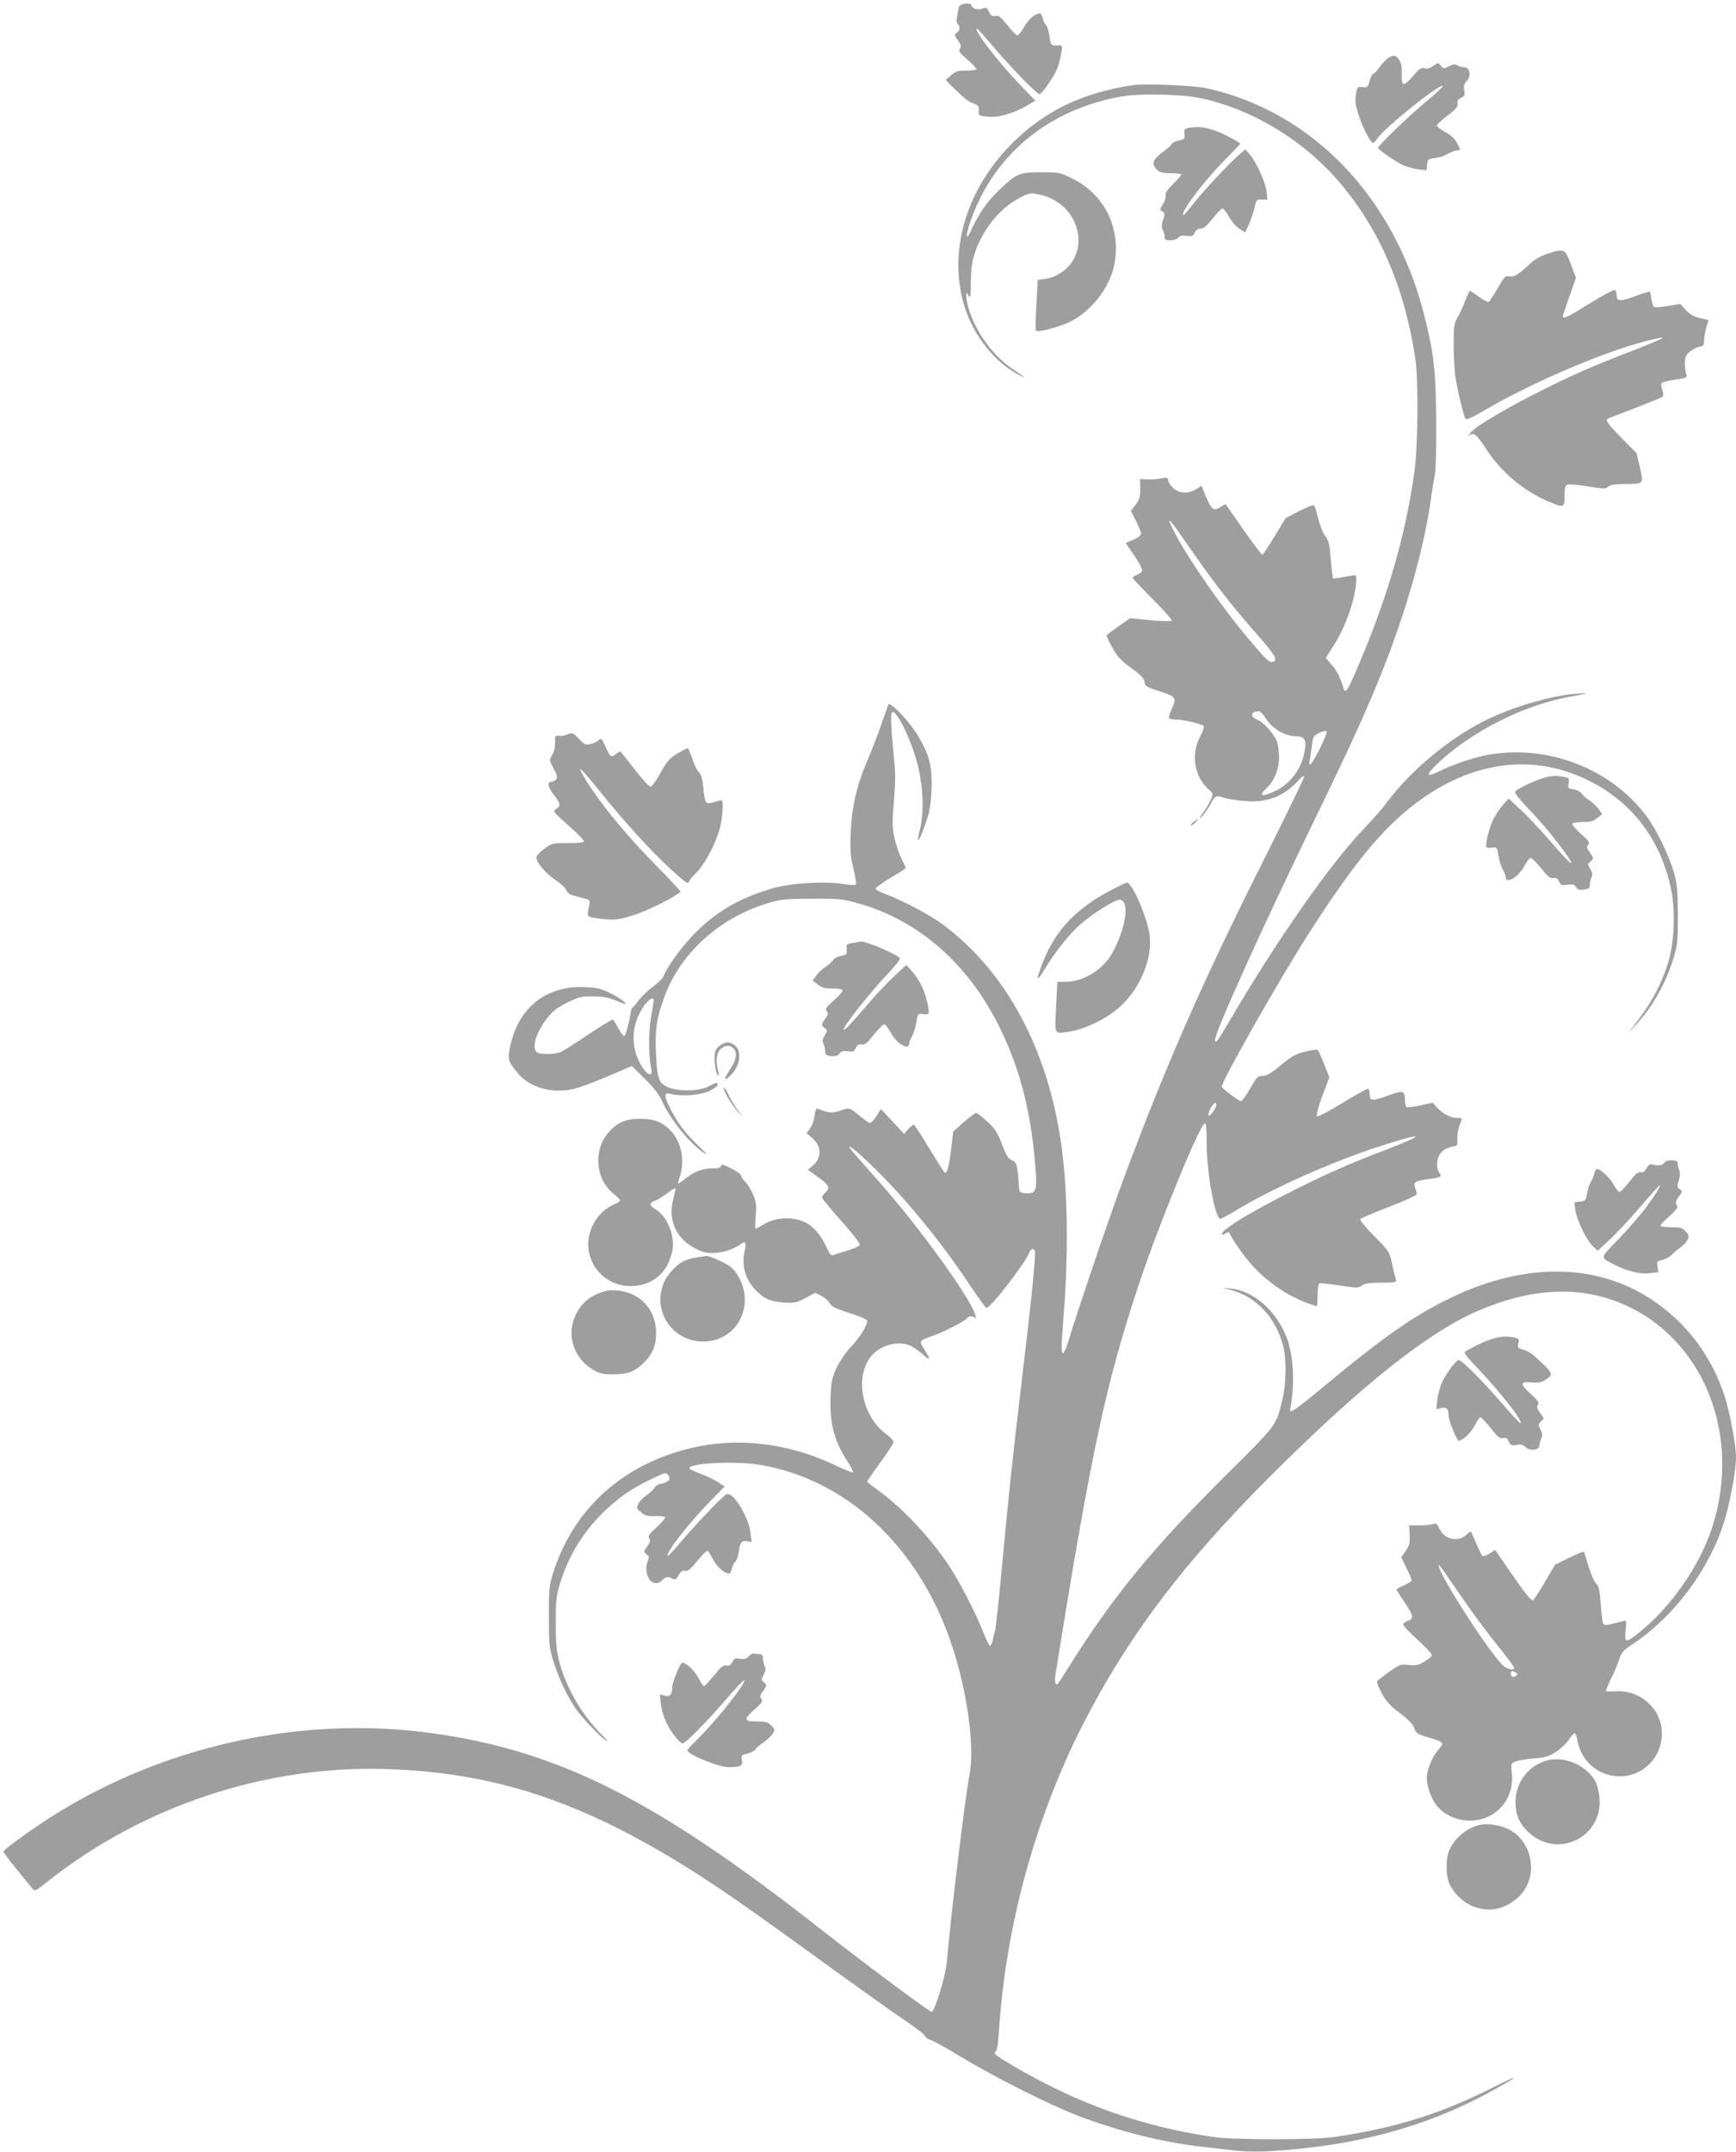 <?xml version="1.0" standalone="no"?>
<!DOCTYPE svg PUBLIC "-//W3C//DTD SVG 20010904//EN"
 "http://www.w3.org/TR/2001/REC-SVG-20010904/DTD/svg10.dtd">
<svg version="1.0" xmlns="http://www.w3.org/2000/svg"
 width="1033pt" height="1280pt" viewBox="0 0 1033 1280"
 preserveAspectRatio="xMidYMid meet">
<g transform="translate(0,1280) scale(0.1,-0.1)"
fill="#9e9e9e" stroke="none">
<path d="M5720 12772 c-8 -4 -15 -11 -16 -17 0 -5 -4 -27 -8 -48 -6 -26 -5
-42 3 -50 16 -16 14 -38 -6 -52 -15 -11 -14 -15 7 -45 18 -26 21 -36 12 -50
-9 -15 -2 -25 44 -64 30 -26 54 -51 54 -57 0 -5 -27 -9 -60 -9 -51 0 -64 -4
-91 -28 l-32 -28 40 -40 c69 -68 95 -89 127 -100 26 -9 31 -16 30 -42 -2 -29
0 -30 50 -36 61 -8 152 17 234 64 l53 31 -101 105 c-126 131 -272 324 -246
324 3 0 52 -55 109 -122 105 -123 247 -268 263 -268 14 0 87 106 105 153 10
24 20 65 24 91 7 46 7 48 -16 46 -44 -4 -48 0 -54 55 -4 30 -13 59 -20 65 -8
6 -17 25 -20 41 -4 16 -11 29 -16 29 -29 0 -71 -36 -95 -80 -15 -27 -33 -50
-40 -50 -7 0 -34 27 -60 61 -40 50 -52 59 -71 54 -18 -4 -26 1 -38 25 -14 26
-18 28 -39 19 -25 -12 -66 2 -66 21 0 11 -37 12 -60 2z"/>
<path d="M8263 12457 c-12 -7 -35 -31 -52 -54 -17 -24 -35 -43 -41 -43 -5 0
-14 -18 -20 -41 -10 -38 -13 -40 -43 -37 -31 3 -32 2 -39 -47 -6 -39 -2 -64
18 -124 26 -78 70 -161 85 -161 5 0 16 12 25 26 43 65 372 329 389 312 3 -3
-40 -44 -97 -91 -98 -80 -288 -263 -288 -276 0 -11 104 -83 148 -103 23 -10
64 -22 91 -25 l50 -6 3 34 c3 32 5 34 48 39 25 3 56 13 70 22 14 8 37 19 53
22 l27 6 -19 38 c-13 26 -36 47 -70 66 -28 15 -51 33 -51 39 0 7 29 33 64 60
51 38 62 52 59 70 -3 17 2 26 21 35 21 10 24 16 19 45 -4 26 0 40 14 54 29 29
20 83 -13 83 -13 0 -32 5 -42 11 -14 9 -25 8 -50 -5 -30 -16 -33 -15 -48 3
-17 19 -17 19 -45 -1 -19 -14 -35 -19 -52 -14 -21 5 -32 -2 -67 -44 -57 -68
-72 -66 -69 8 2 42 -2 64 -15 85 -20 30 -30 32 -63 14z"/>
<path d="M6745 12294 c-295 -44 -511 -145 -703 -328 -276 -265 -395 -621 -315
-946 45 -186 174 -361 325 -444 63 -34 55 -25 -25 28 -112 75 -210 205 -257
341 -11 32 -20 72 -20 89 1 30 1 30 13 8 11 -19 13 -7 14 80 1 75 7 121 22
168 45 141 149 271 267 332 61 32 64 32 121 20 192 -40 292 -252 190 -403 -33
-49 -96 -89 -153 -97 l-49 -7 -8 -148 c-5 -82 -6 -151 -3 -154 11 -12 134 20
201 52 125 60 235 199 264 333 46 216 -53 424 -248 520 -73 36 -78 37 -185 37
-130 0 -143 -5 -242 -97 -74 -69 -127 -144 -168 -232 -14 -32 -28 -57 -31 -54
-11 11 29 130 75 224 159 324 463 544 844 610 112 20 362 14 476 -11 305 -67
605 -249 816 -494 242 -282 393 -632 456 -1056 19 -132 16 -518 -6 -674 -54
-389 -169 -777 -358 -1208 -38 -88 -54 -109 -62 -80 -18 61 -41 108 -71 141
-19 22 -35 41 -35 43 0 1 21 35 47 75 72 111 133 290 133 390 0 29 -1 30 -32
23 -18 -3 -50 -9 -70 -12 l-36 -5 -6 43 c-3 24 -8 75 -11 113 -4 52 -12 76
-29 97 -13 15 -31 60 -41 101 -10 40 -21 77 -25 82 -5 4 -44 -11 -89 -34 l-81
-42 -66 -109 c-36 -60 -69 -109 -73 -109 -4 0 -54 66 -111 148 -57 81 -104
149 -106 151 -2 2 -15 -4 -28 -13 -48 -31 -59 -21 -107 102 l-9 22 -32 -20
c-49 -30 -103 -26 -139 9 -16 16 -29 37 -29 46 0 14 -6 16 -42 9 -24 -4 -61
-7 -83 -6 l-41 3 1 -59 c0 -49 -5 -64 -28 -95 l-28 -36 31 -60 c16 -33 30 -67
30 -76 0 -9 -19 -24 -45 -35 l-46 -20 51 -76 c29 -41 49 -82 46 -90 -3 -8 -17
-19 -31 -24 -14 -5 -25 -13 -25 -17 0 -5 54 -62 120 -128 66 -66 116 -123 112
-127 -5 -5 -62 -3 -128 3 l-119 12 -67 -47 c-37 -26 -70 -51 -72 -55 -3 -4 12
-37 33 -73 30 -55 51 -77 111 -121 58 -41 76 -60 80 -83 5 -27 12 -31 93 -57
97 -32 100 -36 68 -108 -11 -24 -17 -47 -15 -51 3 -4 22 -8 42 -8 41 0 152
-26 165 -39 4 -4 -6 -34 -23 -65 -54 -104 -33 -235 50 -310 30 -26 30 -27 15
-63 -9 -20 -27 -51 -40 -69 -14 -18 -25 -36 -25 -39 0 -12 47 50 65 85 24 47
30 50 80 34 24 -7 79 -16 122 -19 129 -12 231 27 316 119 23 26 37 35 37 25 0
-8 -107 -229 -238 -490 -371 -739 -585 -1226 -839 -1909 -82 -220 -269 -771
-329 -968 -10 -35 -24 -63 -29 -62 -11 1 -11 38 5 235 29 372 23 745 -16 1015
-80 560 -328 1020 -699 1297 -78 59 -248 149 -342 183 -35 13 -63 28 -63 34 0
6 41 35 90 65 50 29 90 55 90 58 0 2 -11 26 -25 54 -14 27 -33 82 -42 122 -14
63 -15 89 -4 217 9 106 10 172 2 245 -19 188 -23 282 -13 289 28 17 124 -185
157 -332 29 -126 33 -264 10 -361 -9 -35 -14 -66 -12 -68 7 -6 44 88 63 157
10 40 17 105 18 170 1 124 -19 192 -89 305 -52 83 -162 196 -169 174 -3 -8
-21 -60 -41 -116 -19 -56 -55 -149 -79 -206 -68 -157 -98 -286 -104 -442 -4
-111 -1 -143 17 -215 11 -46 18 -87 13 -92 -4 -4 -39 -2 -77 4 -113 17 -313 5
-420 -27 -186 -54 -320 -130 -448 -254 -75 -72 -174 -205 -196 -263 -5 -15
-35 -45 -65 -67 -30 -22 -67 -58 -83 -78 -15 -21 -32 -41 -37 -45 -5 -3 -11
-15 -12 -25 -7 -54 -31 -144 -39 -146 -6 -1 -21 19 -35 45 -14 26 -28 50 -32
53 -3 4 -68 -36 -145 -87 -76 -52 -151 -99 -166 -106 -36 -16 -130 -15 -145 0
-29 29 0 120 63 200 35 45 60 64 120 94 69 34 84 38 153 37 60 0 91 -6 141
-26 58 -24 62 -25 46 -7 -10 11 -48 35 -83 52 -54 27 -79 33 -152 36 -229 11
-396 -122 -444 -352 -17 -79 -13 -91 48 -163 75 -86 208 -121 336 -89 36 9
127 44 203 76 l137 59 78 -77 c47 -47 85 -95 97 -122 47 -111 166 -260 255
-319 24 -16 15 -4 -26 35 -34 33 -78 79 -97 104 -47 60 -107 172 -107 198 0
19 4 21 33 14 66 -15 170 -7 225 17 28 13 52 30 52 37 0 18 -4 18 -53 -8 -56
-30 -182 -32 -245 -4 -53 24 -62 51 -69 211 -6 138 7 213 57 342 99 257 338
465 628 546 64 18 105 21 247 21 156 1 178 -1 270 -27 357 -99 654 -357 840
-732 129 -260 196 -528 219 -882 6 -97 -4 -116 -63 -111 -34 3 -36 5 -38 43
-8 124 -13 143 -41 153 -22 8 -33 26 -60 96 -28 72 -42 93 -89 136 -30 27 -59
50 -65 50 -5 0 -38 -25 -73 -55 l-63 -56 -12 -102 c-14 -110 -25 -151 -38
-143 -5 3 -46 68 -93 145 -46 78 -88 141 -92 141 -4 0 -19 -12 -33 -27 l-24
-28 -69 74 -69 74 -27 -42 c-15 -22 -32 -41 -38 -41 -6 0 -31 17 -56 38 -66
55 -66 55 -120 36 -48 -18 -73 -15 -137 12 -7 3 -13 -13 -17 -42 -2 -25 -14
-59 -26 -75 l-22 -29 35 -30 c57 -50 56 -119 -1 -167 l-26 -21 61 -44 c66 -46
74 -64 42 -93 -12 -10 -19 -24 -18 -31 2 -6 54 -69 116 -139 67 -74 111 -132
108 -140 -3 -8 -37 -23 -77 -35 -39 -12 -78 -24 -85 -27 -9 -3 -22 15 -39 54
-28 62 -73 116 -118 139 -75 40 -184 35 -256 -11 -23 -14 -43 -25 -45 -25 -3
0 -3 35 1 78 5 66 2 85 -17 129 -12 28 -33 61 -46 74 -13 12 -24 28 -24 36 0
7 -27 26 -60 43 -47 24 -60 27 -60 15 0 -11 -12 -15 -50 -15 -59 0 -107 -18
-160 -60 -21 -16 -40 -30 -43 -30 -4 0 0 19 8 41 32 91 10 206 -53 272 -49 52
-99 72 -182 72 -89 0 -139 -22 -192 -85 -89 -104 -74 -276 33 -361 21 -17 39
-35 39 -40 0 -5 -17 -16 -37 -24 -88 -37 -153 -137 -153 -235 1 -140 111 -250
252 -250 126 0 219 76 247 202 21 92 -26 211 -99 255 -37 22 -38 38 -2 51 15
5 48 26 75 46 26 20 47 32 47 27 0 -5 -7 -36 -15 -68 -31 -120 19 -231 130
-288 48 -25 69 -30 117 -28 55 2 117 24 160 55 25 18 30 6 18 -48 -19 -84 7
-170 71 -233 47 -47 86 -64 164 -69 63 -4 75 -1 128 27 l58 31 38 -19 c20 -11
42 -30 48 -43 8 -18 33 -31 117 -58 65 -21 106 -39 106 -47 0 -29 -45 -100
-97 -155 -31 -33 -67 -86 -85 -125 -28 -58 -32 -80 -36 -173 -6 -154 21 -260
99 -380 22 -34 38 -65 34 -68 -3 -3 -49 15 -103 41 -375 178 -774 181 -1127 8
-277 -137 -472 -370 -561 -671 -16 -54 -19 -95 -18 -240 0 -161 2 -182 27
-263 29 -94 81 -204 130 -277 37 -55 141 -164 182 -193 17 -11 4 6 -29 39
-115 116 -205 271 -248 429 -17 65 -21 107 -21 230 0 134 2 159 26 238 51 166
140 309 265 429 91 86 160 133 278 190 83 40 87 41 100 23 18 -24 3 -42 -42
-51 -18 -3 -36 -14 -39 -23 -3 -9 -24 -28 -46 -44 -22 -15 -45 -39 -51 -53
-11 -24 -10 -29 17 -50 24 -20 40 -24 82 -22 29 1 56 -2 60 -6 5 -5 -17 -31
-49 -60 -46 -42 -54 -54 -45 -67 8 -13 5 -24 -12 -48 -22 -31 -23 -33 -5 -46
17 -12 18 -17 7 -45 -19 -50 2 -117 38 -125 20 -5 33 -1 48 14 24 24 34 25 62
11 16 -9 22 -6 37 20 13 23 22 29 38 26 16 -4 32 8 73 59 29 36 56 63 62 60 5
-4 20 -27 33 -53 22 -42 67 -82 94 -82 6 0 13 13 17 29 3 16 13 35 20 41 8 6
17 33 21 58 8 59 17 70 51 64 l26 -5 -7 54 c-13 102 -106 251 -144 230 -25
-13 -184 -180 -271 -284 -41 -48 -76 -85 -78 -83 -15 15 124 194 250 323 l89
91 -42 27 c-23 14 -67 36 -98 47 -32 12 -61 25 -66 29 -39 34 260 52 419 25
541 -92 982 -527 1162 -1146 77 -261 110 -545 83 -690 -28 -147 -111 -832
-136 -1122 -7 -80 -70 -289 -90 -295 -10 -3 -378 270 -674 502 -972 761 -1542
1048 -2290 1154 -800 113 -1652 -81 -2330 -532 -118 -79 -229 -161 -230 -171
0 -4 35 -51 77 -103 43 -52 85 -104 94 -115 16 -20 17 -20 95 42 566 448 1293
689 2009 667 623 -19 1126 -179 1735 -550 223 -136 385 -248 937 -649 155
-112 338 -242 407 -289 69 -46 128 -91 131 -101 3 -9 18 -19 33 -23 15 -4 95
-48 177 -98 202 -123 539 -292 709 -356 242 -91 499 -155 721 -180 50 -6 135
-15 191 -22 110 -13 236 -9 449 15 406 46 771 159 1099 342 163 90 166 101 6
20 -309 -157 -581 -243 -945 -297 -122 -19 -608 -19 -730 0 -430 64 -808 199
-1194 427 -92 54 -111 69 -99 78 11 8 17 41 22 121 39 619 215 1267 496 1820
266 522 593 957 1105 1470 539 540 946 866 1244 995 320 139 605 154 863 45
487 -206 718 -789 532 -1343 -74 -222 -245 -465 -430 -613 -82 -65 -88 -64
-81 11 4 33 4 60 1 60 -3 0 -33 -7 -67 -16 -46 -12 -62 -13 -67 -3 -4 6 -11
59 -15 116 -6 86 -11 107 -27 123 -12 10 -31 56 -45 101 -13 46 -26 85 -29 88
-2 3 -42 -13 -88 -36 l-83 -41 -62 -106 c-35 -58 -66 -106 -70 -106 -13 0 -46
42 -136 172 l-88 128 -33 -21 c-19 -11 -37 -18 -42 -15 -5 3 -21 36 -37 73
-16 37 -30 70 -32 72 -2 3 -13 -5 -26 -17 -51 -48 -131 -31 -162 35 -15 31
-19 34 -43 26 -15 -4 -52 -8 -82 -7 l-55 0 3 -55 c3 -47 -1 -62 -23 -96 l-27
-39 31 -63 c17 -35 31 -68 31 -74 0 -5 -20 -18 -45 -29 -25 -11 -45 -22 -45
-25 0 -3 23 -40 51 -81 53 -79 54 -95 8 -109 -10 -4 -19 -12 -19 -19 0 -7 38
-48 85 -90 47 -43 85 -83 85 -91 0 -7 -20 -25 -44 -39 -36 -21 -51 -24 -93
-20 -46 6 -53 4 -116 -40 -36 -26 -69 -52 -73 -57 -3 -5 10 -38 28 -72 27 -48
51 -75 109 -118 51 -39 77 -66 85 -90 10 -29 18 -35 80 -53 100 -30 100 -31
59 -79 -35 -41 -65 -117 -65 -167 0 -47 29 -124 60 -162 44 -54 120 -88 194
-88 156 0 269 126 252 282 -6 57 -5 59 22 70 15 6 64 14 108 18 68 5 90 12
132 39 27 17 62 50 76 71 14 22 30 40 35 40 5 0 12 -17 16 -38 19 -103 85
-180 181 -208 155 -45 308 61 322 222 13 153 -114 280 -271 274 -29 -2 -55 -2
-60 -1 -4 0 8 31 26 69 19 37 42 90 51 118 15 46 24 57 84 96 246 164 454 444
542 728 34 110 70 305 70 380 0 75 -37 272 -70 372 -79 238 -229 434 -434 569
-327 215 -747 220 -1181 15 -225 -107 -409 -235 -783 -546 -154 -127 -190
-152 -185 -123 29 145 21 313 -19 422 -60 160 -196 282 -333 296 l-50 5 55
-15 c149 -42 262 -165 305 -330 21 -82 19 -222 -4 -320 -39 -159 -26 -142
-339 -453 -423 -420 -661 -709 -911 -1104 -99 -157 -88 -141 -99 -134 -5 3 -6
27 -1 58 212 1323 300 1731 499 2328 115 345 358 938 389 948 8 3 11 -35 11
-115 0 -178 50 -453 82 -453 5 0 48 23 94 51 220 132 560 284 844 377 274 89
301 80 50 -16 -221 -85 -352 -142 -535 -234 -272 -136 -445 -241 -445 -270 0
-4 10 -3 21 4 17 10 23 10 26 1 9 -25 81 -130 122 -176 89 -104 214 -191 334
-236 32 -11 60 -21 62 -21 3 0 5 29 5 64 0 36 5 68 10 71 6 3 59 -2 119 -11
102 -16 111 -17 135 -1 19 13 48 17 116 17 82 0 91 2 86 18 -3 9 -13 51 -22
92 -16 74 -17 76 -106 166 -50 51 -88 96 -84 102 3 5 80 38 171 73 91 35 165
68 165 75 0 7 -4 24 -9 38 -13 32 0 41 64 50 93 13 97 15 80 39 -19 27 -19 70
0 106 13 27 46 46 90 53 16 3 19 10 17 38 -2 32 5 68 23 113 6 14 2 17 -26 17
-38 0 -90 28 -122 66 l-22 25 -72 -16 c-40 -9 -77 -14 -83 -10 -5 3 -10 21
-10 38 0 61 -9 64 -106 28 -93 -33 -104 -32 -104 16 0 12 -4 24 -8 27 -4 2
-73 -35 -152 -84 -84 -52 -149 -85 -154 -80 -5 5 8 55 32 120 l42 112 -31 79
c-17 43 -34 81 -39 84 -5 3 -39 -2 -76 -11 -56 -14 -80 -28 -143 -81 -58 -48
-83 -63 -108 -63 -29 0 -35 -6 -74 -75 -24 -41 -48 -75 -55 -75 -12 0 -114 76
-114 86 0 34 338 630 510 899 272 426 446 638 649 790 322 242 674 293 997
145 277 -127 458 -360 519 -667 26 -129 17 -317 -20 -433 -43 -135 -101 -241
-198 -365 l-39 -50 47 50 c97 104 176 243 222 392 25 81 27 101 27 258 -1 142
-4 183 -22 250 -28 102 -106 262 -166 342 -215 284 -588 427 -946 362 -77 -14
-204 -57 -273 -91 -96 -48 -100 -32 -12 50 194 181 502 337 765 385 124 23
133 27 54 21 -152 -11 -384 -79 -549 -161 -213 -107 -439 -295 -580 -483 -26
-36 -87 -105 -135 -155 -204 -212 -529 -677 -809 -1157 -64 -110 -81 -132 -81
-103 0 47 292 692 605 1335 204 420 306 644 397 875 133 334 237 701 278 976
11 79 25 162 29 183 5 21 8 161 7 310 -2 303 -14 406 -72 634 -178 700 -666
1208 -1294 1347 -73 16 -368 29 -435 19z m292 -2692 c175 -254 280 -391 450
-584 102 -116 117 -143 88 -155 -21 -7 -40 11 -151 143 -166 198 -364 485
-443 642 -43 86 -25 71 56 -46z m493 -1072 c39 -64 117 -110 184 -110 47 0 60
-20 51 -77 -15 -110 -83 -205 -179 -249 -78 -37 -100 -29 -50 17 46 43 75 114
75 184 0 34 -6 78 -14 98 -20 46 -80 112 -117 127 -44 18 -38 47 10 49 8 1 26
-17 40 -39z m326 -178 c-50 -100 -73 -127 -62 -72 3 19 9 58 13 87 5 49 9 56
42 73 20 10 40 15 44 10 5 -4 -12 -48 -37 -98z m-3966 -1502 c0 -5 -7 -52 -16
-102 -16 -89 -15 -233 2 -310 9 -42 -21 -36 -52 11 -75 114 -72 254 9 369 28
39 57 55 57 32z m3345 -632 c-9 -28 -45 -68 -45 -50 0 20 29 72 41 72 6 0 8
-9 4 -22z m-2059 -340 c203 -195 415 -452 590 -715 52 -78 99 -143 104 -143
26 0 237 275 256 332 3 10 12 18 21 18 13 0 14 -12 9 -82 -12 -150 -26 -279
-71 -658 -63 -529 -80 -694 -120 -1120 -19 -206 -39 -391 -44 -410 -5 -19 -12
-47 -15 -62 -4 -16 -10 -28 -15 -28 -5 0 -23 37 -41 83 -47 119 -141 301 -206
398 -112 167 -280 345 -420 445 -35 25 -64 48 -64 51 0 3 34 53 76 111 43 58
79 113 80 122 3 9 -15 28 -41 48 -151 110 -194 355 -83 474 53 56 145 81 213
58 21 -7 58 -31 82 -53 50 -46 54 -39 13 26 -33 53 -35 51 59 84 66 24 186 86
196 103 9 14 42 12 49 -2 3 -7 4 1 0 17 -16 85 -331 523 -571 793 -65 73 -133
151 -152 173 -62 72 -14 40 95 -63z m3475 -2510 c90 -134 197 -279 296 -401
35 -44 63 -83 63 -88 0 -20 -48 -7 -72 19 -109 117 -409 592 -374 592 2 0 41
-55 87 -122z m369 -518 c13 -9 13 -11 0 -19 -17 -12 -30 -5 -30 15 0 16 9 18
30 4z"/>
<path d="M7085 12041 c-38 -6 -40 -8 -37 -38 3 -30 1 -32 -33 -39 -20 -3 -39
-13 -42 -20 -3 -7 -27 -29 -53 -48 -60 -43 -70 -69 -39 -102 19 -20 32 -24 86
-24 35 0 63 -4 63 -8 0 -4 -22 -30 -50 -57 -35 -35 -48 -55 -44 -67 3 -10 -4
-34 -16 -52 -19 -32 -20 -35 -3 -44 15 -9 15 -14 4 -50 -10 -29 -10 -44 -2
-60 6 -11 11 -30 11 -41 0 -17 6 -21 34 -21 19 0 39 7 47 16 9 11 24 15 50 11
32 -4 38 -1 48 19 7 16 19 24 35 24 18 0 37 16 72 60 26 33 52 60 58 60 6 0
25 -24 41 -52 17 -29 45 -61 63 -71 l32 -19 22 49 c12 26 27 71 33 98 11 48
12 50 44 48 l33 -1 -6 51 c-7 57 -62 176 -101 220 l-25 29 -53 -47 c-64 -59
-202 -207 -263 -286 -26 -32 -49 -59 -50 -59 -33 0 114 197 243 327 51 52 93
96 93 98 0 8 -108 64 -150 78 -63 21 -99 25 -145 18z"/>
<path d="M9206 11290 c-34 -11 -74 -33 -95 -53 -76 -71 -101 -87 -129 -81 -25
5 -30 -1 -70 -70 -24 -42 -48 -78 -53 -82 -5 -3 -31 11 -58 30 -27 20 -51 36
-54 36 -3 0 -15 -25 -27 -56 -11 -31 -32 -76 -45 -99 -23 -38 -25 -52 -25
-166 0 -68 5 -153 10 -189 13 -81 48 -231 59 -249 7 -10 31 0 107 44 280 165
710 350 965 415 157 40 138 28 -97 -64 -232 -90 -338 -137 -519 -228 -211
-105 -397 -216 -424 -251 -14 -18 -18 -26 -11 -19 27 24 46 10 100 -74 87
-137 224 -253 369 -315 97 -42 101 -41 101 31 0 47 4 62 17 67 9 4 64 -1 121
-10 94 -16 107 -16 122 -2 12 11 40 15 96 16 118 1 115 -2 92 99 l-20 85 -89
90 c-88 90 -101 108 -76 118 6 2 80 30 162 62 83 32 154 61 159 65 5 5 4 23
-3 41 -6 19 -8 36 -3 41 5 5 42 14 81 20 68 10 72 12 65 32 -4 11 -8 41 -8 65
0 35 5 48 28 68 15 13 41 27 57 30 25 5 29 10 29 38 0 17 6 52 13 76 l14 45
-51 12 c-37 8 -60 22 -85 48 l-33 36 -73 -12 c-40 -7 -77 -10 -83 -6 -5 3 -12
24 -15 47 -3 22 -7 42 -9 44 -2 3 -41 -9 -86 -26 -90 -34 -112 -33 -112 5 0
14 -5 28 -10 31 -6 4 -73 -32 -149 -79 -135 -84 -161 -96 -161 -77 0 5 18 59
39 119 l39 109 -31 82 c-35 93 -38 94 -141 61z"/>
<path d="M3370 8429 c-14 -6 -35 -8 -46 -6 -20 3 -22 -1 -21 -42 0 -29 -6 -57
-18 -74 -18 -27 -17 -28 9 -78 22 -40 25 -53 16 -64 -7 -8 -19 -15 -27 -15
-28 0 -24 -30 11 -76 42 -54 44 -66 15 -86 -21 -13 -18 -17 72 -97 52 -46 94
-88 94 -95 0 -7 -30 -11 -95 -11 -94 0 -97 -1 -143 -35 -25 -19 -46 -42 -46
-50 0 -29 56 -96 112 -133 32 -21 62 -49 67 -62 9 -23 20 -28 114 -51 25 -6
28 -10 22 -38 -14 -74 -17 -70 54 -79 100 -13 119 -11 224 24 78 26 237 106
265 134 3 3 -61 72 -141 153 -190 192 -351 390 -436 536 -44 74 -13 46 90 -82
143 -179 314 -368 432 -475 86 -78 100 -88 107 -71 3 10 17 28 29 39 58 52
128 180 155 286 15 57 21 159 9 159 -4 0 -24 -5 -46 -12 -50 -15 -54 -8 -63
88 -5 52 -13 78 -26 90 -10 9 -28 45 -39 80 -12 35 -25 64 -28 64 -4 0 -32
-15 -62 -33 -47 -28 -61 -45 -100 -115 -26 -47 -51 -82 -60 -81 -8 0 -51 47
-95 104 -44 58 -82 105 -85 105 -3 0 -14 -7 -24 -15 -30 -23 -35 -19 -62 41
-23 53 -26 55 -43 40 -9 -9 -32 -19 -49 -22 -28 -6 -37 -2 -66 30 -38 39 -39
40 -76 25z"/>
<path d="M9180 8171 c-64 -20 -156 -66 -165 -81 -4 -6 31 -50 77 -98 84 -87
166 -186 228 -274 64 -92 22 -58 -88 70 -61 71 -143 159 -183 195 l-72 67 -33
-37 c-19 -21 -45 -60 -59 -88 -24 -49 -49 -150 -40 -164 2 -4 17 -6 34 -3 28
4 30 2 37 -44 4 -27 15 -65 25 -84 11 -19 19 -40 19 -47 0 -45 73 -2 109 63
14 26 31 49 37 51 7 2 35 -25 63 -60 41 -52 55 -63 74 -60 17 3 26 -2 34 -20
10 -22 16 -25 51 -20 33 4 42 2 50 -14 8 -15 19 -18 46 -15 30 4 36 8 36 29 0
13 5 33 10 44 8 15 7 27 -7 50 -17 29 -17 31 0 43 22 17 21 22 -4 57 -17 24
-19 32 -8 45 10 12 3 23 -45 65 -31 28 -54 55 -50 60 3 5 31 9 62 9 45 0 63 5
86 24 l30 23 -22 31 c-12 17 -37 40 -55 51 -17 11 -37 29 -44 39 -6 11 -28 23
-48 26 -35 7 -37 9 -31 37 6 33 4 34 -59 42 -24 4 -62 -1 -95 -12z"/>
<path d="M7101 7910 c-13 -11 -19 -20 -14 -20 6 0 18 9 28 20 23 25 17 25 -14
0z"/>
<path d="M6602 7500 c-198 -105 -320 -234 -392 -413 -49 -123 -47 -139 8 -50
64 106 139 200 210 264 72 64 211 151 236 147 50 -7 43 -122 -15 -255 -32 -71
-52 -102 -93 -141 -60 -57 -142 -92 -215 -92 l-49 0 -7 -133 c-9 -174 -10
-173 40 -169 104 8 243 70 332 147 130 114 206 301 182 444 -20 113 -103 301
-134 301 -5 0 -52 -23 -103 -50z"/>
<path d="M5075 7191 c-38 -6 -40 -8 -37 -38 3 -30 0 -32 -33 -39 -20 -3 -42
-15 -48 -26 -7 -10 -27 -28 -44 -39 -18 -11 -43 -34 -55 -51 l-22 -31 30 -23
c23 -19 41 -24 86 -24 31 0 59 -4 62 -9 4 -5 -19 -32 -50 -60 -48 -42 -55 -53
-45 -65 11 -13 9 -21 -8 -45 -25 -35 -26 -40 -3 -57 16 -12 16 -14 -1 -43 -14
-23 -15 -35 -7 -50 5 -11 10 -31 10 -44 0 -21 6 -25 35 -29 25 -3 39 1 50 15
13 15 25 18 51 14 30 -5 36 -3 46 19 9 19 18 24 35 21 19 -3 33 8 74 60 28 35
56 62 63 60 6 -2 23 -25 37 -51 36 -65 109 -108 109 -63 0 7 8 28 19 47 10 19
21 57 25 84 7 46 9 48 37 44 17 -3 32 -1 34 3 9 14 -16 115 -40 164 -14 28
-40 67 -59 88 l-33 37 -69 -64 c-38 -35 -105 -105 -149 -157 -117 -136 -154
-175 -155 -163 0 21 148 209 245 312 53 56 94 106 90 112 -15 23 -208 105
-234 99 -3 -1 -24 -5 -46 -8z"/>
<path d="M4295 6588 c-38 -22 -46 -41 -42 -105 2 -36 9 -68 16 -75 11 -11 12
-8 5 17 -17 59 -10 116 15 136 28 23 54 24 75 3 25 -25 19 -68 -19 -124 -39
-58 -39 -77 -1 -40 57 53 73 140 33 178 -26 24 -52 27 -82 10z"/>
<path d="M4326 6280 c15 -28 43 -68 61 -88 l34 -37 -35 47 c-19 26 -42 65 -52
88 -10 22 -22 40 -27 40 -4 0 4 -23 19 -50z"/>
<path d="M9905 5885 c-11 -17 -39 -22 -70 -12 -15 5 -24 0 -37 -22 -12 -21
-22 -28 -36 -24 -15 3 -30 -10 -66 -56 -26 -34 -53 -61 -59 -61 -7 0 -24 21
-37 46 -24 44 -85 98 -101 89 -4 -3 -10 -17 -14 -32 -3 -15 -12 -34 -18 -42
-7 -8 -16 -37 -22 -65 -9 -48 -12 -51 -44 -54 l-33 -3 6 -47 c9 -60 66 -179
104 -215 l29 -27 66 61 c37 33 119 121 183 195 63 74 117 134 120 134 10 0
-29 -62 -87 -140 -34 -44 -106 -127 -160 -183 -110 -113 -109 -105 -28 -147
78 -41 157 -60 213 -54 l54 7 -5 32 c-5 31 -3 33 28 40 18 4 45 19 60 34 14
14 38 34 53 44 15 11 32 30 38 43 10 20 8 28 -12 49 -20 22 -32 25 -87 25 -35
0 -63 4 -63 9 0 6 24 31 54 57 46 41 52 51 43 66 -9 14 -7 24 12 49 23 31 23
33 6 45 -16 12 -17 18 -6 51 9 28 10 45 2 66 -6 15 -10 33 -8 40 3 19 -66 21
-78 2z"/>
<path d="M4145 5320 c-68 -10 -105 -30 -152 -84 -144 -164 -28 -416 192 -416
142 1 247 108 247 252 0 72 -38 156 -87 194 -32 24 -126 66 -143 63 -4 -1 -30
-5 -57 -9z"/>
<path d="M3615 5123 c-93 -21 -155 -69 -191 -148 -55 -116 -10 -256 104 -322
40 -24 58 -28 122 -28 84 0 127 16 179 67 53 51 75 104 75 178 0 137 -89 237
-224 253 -25 3 -54 3 -65 0z"/>
<path d="M8865 4831 c-47 -17 -113 -49 -145 -70 -11 -8 3 -27 71 -98 132 -138
271 -315 257 -328 -3 -3 -55 52 -115 122 -108 126 -235 253 -253 253 -14 0
-69 -72 -96 -126 -14 -29 -28 -78 -31 -109 l-6 -58 28 7 c32 8 45 -4 45 -46 0
-27 49 -148 60 -148 23 0 74 48 95 90 14 27 29 50 34 50 5 0 33 -29 61 -65 42
-53 56 -64 74 -59 17 4 25 -1 34 -21 11 -23 16 -25 46 -20 26 5 39 2 54 -13
25 -25 82 -19 82 9 0 10 5 29 11 42 9 19 7 31 -5 54 -14 29 -14 32 4 48 19 17
19 18 -5 49 -18 24 -21 35 -14 49 9 15 1 26 -40 63 -68 61 -68 78 2 71 42 -4
58 -1 84 16 50 34 49 35 -66 140 -17 16 -47 33 -67 39 -32 8 -35 12 -29 37 5
26 3 29 -26 35 -51 10 -91 6 -144 -13z"/>
<path d="M4456 2948 c-14 -16 -26 -19 -53 -15 -29 5 -35 2 -45 -19 -9 -19 -18
-24 -35 -21 -19 3 -33 -8 -74 -59 -28 -35 -55 -64 -60 -64 -5 0 -20 23 -34 50
-21 42 -72 90 -95 90 -11 0 -60 -117 -60 -145 0 -45 -13 -59 -45 -51 l-28 7 5
-53 c2 -29 16 -78 30 -108 25 -57 82 -130 100 -130 17 0 137 121 251 253 60
70 112 125 115 122 14 -14 -164 -239 -277 -350 -34 -33 -61 -62 -61 -66 0 -25
185 -101 247 -101 69 0 85 9 78 42 -6 27 -4 30 35 40 22 6 43 17 46 25 3 7 23
25 45 39 21 14 46 37 55 51 16 25 16 27 -6 50 -20 22 -32 25 -87 25 -79 0 -81
12 -11 74 43 38 49 47 39 60 -11 13 -9 21 8 45 25 35 26 40 5 56 -15 11 -15
14 0 43 12 24 14 37 6 51 -5 11 -10 31 -10 45 0 19 -5 26 -19 26 -11 0 -25 2
-33 4 -7 2 -21 -5 -32 -16z"/>
<path d="M9219 2331 c-117 -24 -201 -128 -201 -251 0 -76 25 -132 82 -183 172
-155 436 -25 418 206 -3 35 -13 77 -21 94 -50 96 -173 155 -278 134z"/>
<path d="M8790 1941 c-73 -23 -139 -81 -167 -150 -20 -46 -20 -146 0 -192 25
-60 83 -116 143 -139 90 -33 167 -22 245 35 163 118 117 383 -75 440 -53 16
-106 18 -146 6z"/>
</g>
</svg>
